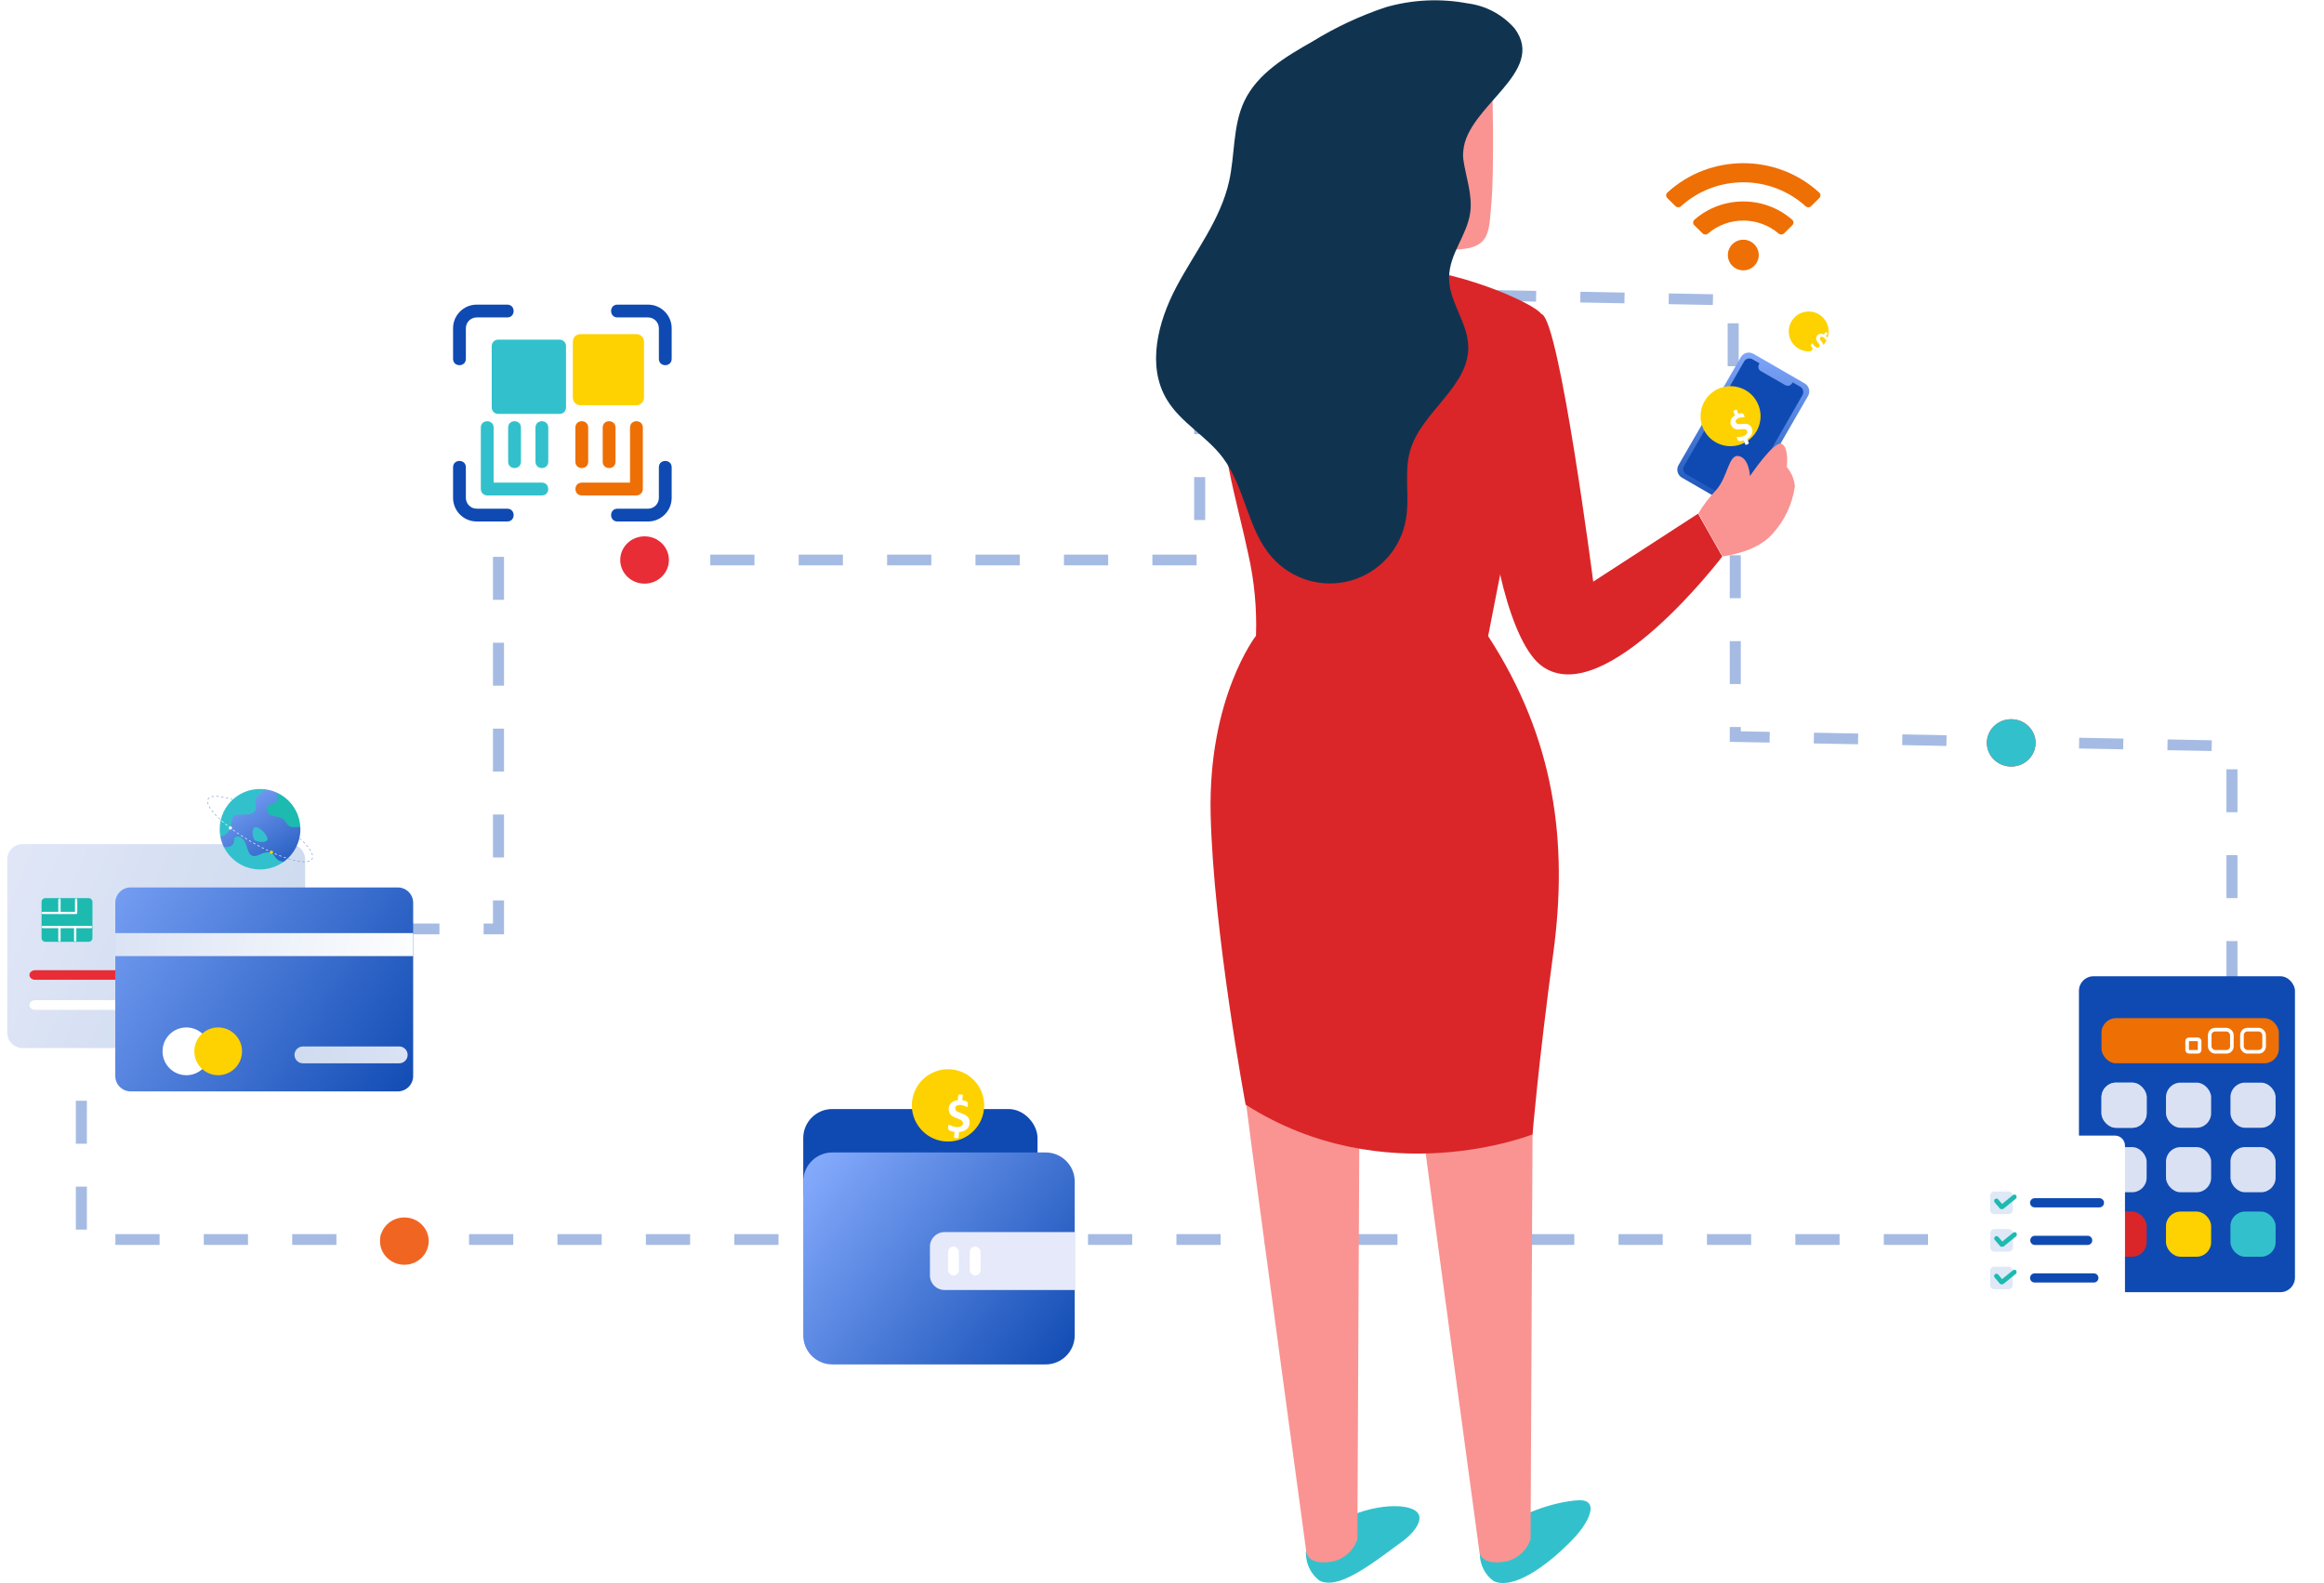 <svg width="640" height="436" viewBox="0 0 640 436" fill="none" xmlns="http://www.w3.org/2000/svg">
<path opacity="0.7" d="M329.528 155.702H317.349V152.745H329.528V155.702ZM305.177 155.702H292.999V152.745H305.174L305.177 155.702ZM280.828 155.702H268.645V152.745H280.821L280.828 155.702ZM256.478 155.702H244.3V152.745H256.474L256.478 155.702ZM232.128 155.702H219.949V152.745H232.124L232.128 155.702ZM207.778 155.702H195.599V152.745H207.774L207.778 155.702ZM183.428 155.702H171.249V152.745H183.428V155.702ZM331.899 143.221H328.855V131.394H331.899V143.221ZM331.899 119.566H328.855V113.408H331.899V119.566Z" fill="#809FD7"/>
<path opacity="0.7" d="M616.173 271.005H613.13V259.178H616.173V271.005ZM616.173 247.351H613.13V235.524H616.173V247.351ZM616.173 223.696H613.13V211.869H616.173V223.696ZM609.043 206.833L596.871 206.601L596.93 203.645L609.103 203.877L609.043 206.833ZM584.698 206.37L572.525 206.137L572.585 203.181L584.757 203.414L584.698 206.37ZM560.353 205.905L548.18 205.673L548.24 202.718L560.413 202.95L560.353 205.905ZM536.007 205.441L523.835 205.21L523.895 202.254L536.067 202.486L536.007 205.441ZM511.663 204.978L499.489 204.746L499.549 201.79L511.722 202.022L511.663 204.978ZM487.317 204.514L476.354 204.306V200.231H479.398V201.405L487.376 201.558L487.317 204.514ZM479.398 188.403H476.354V176.576H479.398V188.403ZM479.398 164.748H476.354V152.921H479.398V164.748Z" fill="#809FD7"/>
<path opacity="0.7" d="M138.8 257.309H133.19V254.352H135.757V247.975H138.8V257.309ZM121.015 257.309H108.841V254.352H121.016L121.015 257.309ZM96.665 257.309H84.494V254.352H96.668L96.665 257.309ZM72.315 257.309H72.019V254.352H72.315V257.309ZM138.8 236.147H135.756V224.319H138.8V236.147ZM138.8 212.492H135.756V200.665H138.8V212.492ZM138.8 188.837H135.756V177.01H138.8V188.837ZM138.8 165.182H135.756V153.355H138.8V165.182Z" fill="#809FD7"/>
<path opacity="0.7" d="M603.996 342.849H591.821V339.891H603.996V342.849ZM579.646 342.849H567.471V339.891H579.646V342.849ZM555.296 342.849H543.121V339.891H555.3L555.296 342.849ZM530.946 342.849H518.771V339.891H530.946V342.849ZM506.597 342.849H494.417V339.891H506.593L506.597 342.849ZM482.246 342.849H470.071V339.891H482.246V342.849ZM457.896 342.849H445.722V339.891H457.896V342.849ZM433.546 342.849H421.371V339.891H433.546V342.849ZM409.196 342.849H397.021V339.891H409.201L409.196 342.849ZM384.847 342.849H372.671V339.891H384.847V342.849ZM360.496 342.849H348.318V339.891H360.494L360.496 342.849ZM336.146 342.849H323.972V339.891H336.146V342.849ZM311.796 342.849H299.621V339.891H311.796V342.849ZM287.447 342.849H275.271V339.891H287.447V342.849ZM263.097 342.849H250.922V339.891H263.097V342.849ZM238.746 342.849H226.572V339.891H238.746V342.849ZM214.396 342.849H202.219V339.891H214.393L214.396 342.849ZM190.047 342.849H177.871V339.891H190.047V342.849ZM165.697 342.849H153.522V339.891H165.697V342.849ZM141.347 342.849H129.172V339.891H141.347V342.849ZM116.996 342.849H104.822V339.891H116.996V342.849ZM92.647 342.849H80.472V339.891H92.647V342.849ZM68.297 342.849H56.12V339.891H68.294L68.297 342.849ZM43.947 342.849H31.772V339.891H43.947V342.849ZM615.725 339.458H612.681V327.63H615.725V339.458ZM23.927 338.642H20.887V326.815H23.93L23.927 338.642ZM615.725 315.803H612.681V303.976H615.725V315.803ZM23.927 314.987H20.887V303.16H23.93L23.927 314.987Z" fill="#809FD7"/>
<path d="M111.354 348.318C115.057 348.318 118.059 345.402 118.059 341.805C118.059 338.208 115.057 335.292 111.354 335.292C107.651 335.292 104.649 338.208 104.649 341.805C104.649 345.402 107.651 348.318 111.354 348.318Z" fill="#F16522"/>
<path d="M177.508 160.737C181.211 160.737 184.213 157.821 184.213 154.224C184.213 150.627 181.211 147.71 177.508 147.71C173.805 147.71 170.804 150.627 170.804 154.224C170.804 157.821 173.805 160.737 177.508 160.737Z" fill="#E82D37"/>
<path d="M553.862 211.106C557.565 211.106 560.566 208.19 560.566 204.593C560.566 200.996 557.565 198.08 553.862 198.08C550.159 198.08 547.157 200.996 547.157 204.593C547.157 208.19 550.159 211.106 553.862 211.106Z" fill="#E82D37"/>
<path opacity="0.7" d="M478.818 148.169H475.775V136.341H478.818V148.169ZM478.818 124.514H475.775V112.687H478.818V124.514ZM478.818 100.859H475.775V89.032H478.818V100.859ZM471.688 83.997L459.516 83.765L459.575 80.809L471.748 81.041L471.688 83.997ZM447.344 83.533L435.171 83.3L435.23 80.345L447.403 80.578L447.344 83.533ZM422.998 83.069L410.825 82.837L410.885 79.881L423.058 80.113L422.998 83.069ZM398.653 82.605L386.481 82.373L386.54 79.418L398.713 79.649L398.653 82.605ZM374.308 82.141L362.134 81.909L362.195 78.954L374.367 79.186L374.308 82.141ZM349.963 81.678L339 81.469V77.394H342.043V78.569L350.022 78.721L349.963 81.678ZM342.043 65.566H339V53.739H342.043V65.566Z" fill="#809FD7"/>
<path d="M553.862 211.106C557.565 211.106 560.566 208.19 560.566 204.593C560.566 200.996 557.565 198.08 553.862 198.08C550.159 198.08 547.157 200.996 547.157 204.593C547.157 208.19 550.159 211.106 553.862 211.106Z" fill="#32C1CC"/>
<path d="M181.445 98.825V90.403C181.445 88.76 180.107 87.422 178.463 87.422H170.04C167.708 87.422 167.703 83.897 170.04 83.897H178.463C182.052 83.897 184.971 86.815 184.971 90.403V98.825C184.971 101.156 181.445 101.161 181.445 98.825Z" fill="#0F4AB2"/>
<path d="M170.041 140.097L178.463 140.097C180.107 140.097 181.444 138.759 181.444 137.115L181.444 128.691C181.444 126.36 184.97 126.355 184.97 128.691L184.97 137.115C184.97 140.703 182.051 143.623 178.463 143.623L170.041 143.623C167.71 143.623 167.706 140.097 170.041 140.097Z" fill="#0F4AB2"/>
<path d="M124.768 98.825V90.403C124.768 86.816 127.687 83.897 131.275 83.897H139.699C142.031 83.897 142.035 87.422 139.699 87.422H131.275C129.632 87.422 128.294 88.76 128.294 90.403V98.825C128.294 101.156 124.768 101.161 124.768 98.825Z" fill="#0F4AB2"/>
<path d="M139.699 143.619H131.275C127.687 143.619 124.768 140.701 124.768 137.113V128.691C124.768 126.36 128.294 126.355 128.294 128.691V137.113C128.294 138.756 129.632 140.094 131.275 140.094H139.699C142.031 140.094 142.035 143.619 139.699 143.619Z" fill="#0F4AB2"/>
<path d="M177.345 94.086V109.535C177.345 110.676 176.418 111.603 175.276 111.603H159.824C158.682 111.603 157.755 110.676 157.755 109.535V94.086C157.755 92.944 158.682 92.017 159.824 92.017H175.276C176.413 92.017 177.345 92.944 177.345 94.086Z" fill="#FDD200"/>
<g filter="url(#filter0_d_831_2949)">
<path d="M152.872 93.302V110.232C152.872 111.207 152.083 111.995 151.108 111.995H134.175C133.2 111.995 132.412 111.207 132.412 110.232V93.302C132.412 92.328 133.2 91.54 134.175 91.54H151.108C152.078 91.54 152.872 92.328 152.872 93.302Z" fill="#32C1CC"/>
</g>
<path d="M149.226 136.444H134.175C133.2 136.444 132.412 135.656 132.412 134.681V117.756C132.412 115.425 135.938 115.42 135.938 117.756V132.923H149.226C151.558 132.918 151.558 136.444 149.226 136.444Z" fill="#32C1CC"/>
<path d="M139.938 127.157V117.756C139.938 115.425 143.465 115.42 143.465 117.756V127.162C143.465 129.488 139.938 129.493 139.938 127.157Z" fill="#32C1CC"/>
<path d="M147.464 127.157V117.756C147.464 115.425 150.99 115.42 150.99 117.756V127.162C150.99 129.488 147.464 129.493 147.464 127.157Z" fill="#32C1CC"/>
<path d="M160.217 136.444H175.268C176.243 136.444 177.031 135.656 177.031 134.681V117.756C177.031 115.425 173.505 115.42 173.505 117.756V132.923H160.217C157.886 132.918 157.886 136.444 160.217 136.444Z" fill="#EE6F04"/>
<path d="M169.506 127.157V117.756C169.506 115.425 165.98 115.42 165.98 117.756V127.162C165.98 129.488 169.506 129.493 169.506 127.157Z" fill="#EE6F04"/>
<path d="M161.98 127.157V117.756C161.98 115.425 158.454 115.42 158.454 117.756V127.162C158.454 129.488 161.98 129.493 161.98 127.157Z" fill="#EE6F04"/>
<g filter="url(#filter1_d_831_2949)">
<rect x="221.203" y="305.434" width="60.519" height="26.723" rx="6" fill="#0F4AB2" stroke="#0F4AB2" stroke-width="4"/>
<path fill-rule="evenodd" clip-rule="evenodd" d="M227.203 315.395C222.785 315.395 219.203 318.977 219.203 323.395V365.77C219.203 370.188 222.785 373.77 227.203 373.77H285.963C290.382 373.77 293.963 370.188 293.963 365.77V323.395C293.963 318.977 290.382 315.395 285.963 315.395H227.203ZM281.673 350.215C284.501 350.215 286.794 347.923 286.794 345.095C286.794 342.267 284.501 339.974 281.673 339.974C278.845 339.974 276.553 342.267 276.553 345.095C276.553 347.923 278.845 350.215 281.673 350.215Z" fill="url(#paint0_linear_831_2949)"/>
<path d="M254.091 341.325C254.091 339.116 255.882 337.325 258.091 337.325H293.963V353.274H258.091C255.882 353.274 254.091 351.483 254.091 349.274V341.325Z" fill="#E5E9F9"/>
<rect x="259.075" y="341.312" width="2.99" height="7.974" rx="1.495" fill="white"/>
<rect x="265.057" y="341.312" width="2.99" height="7.974" rx="1.495" fill="white"/>
<g filter="url(#filter2_d_831_2949)">
<path d="M257.071 310.387C262.571 310.387 267.029 305.93 267.029 300.431C267.029 294.933 262.571 290.475 257.071 290.475C251.572 290.475 247.113 294.933 247.113 300.431C247.113 305.93 251.572 310.387 257.071 310.387Z" fill="#FDD200"/>
<g filter="url(#filter3_d_831_2949)">
<path d="M260.029 302.107C260.029 302.498 259.96 302.849 259.821 303.162C259.682 303.474 259.487 303.745 259.231 303.972C258.978 304.199 258.671 304.38 258.312 304.515C257.954 304.651 257.557 304.738 257.122 304.775L256.979 306.231C256.976 306.267 256.964 306.3 256.949 306.326C256.934 306.353 256.903 306.376 256.861 306.395C256.817 306.412 256.76 306.427 256.684 306.439C256.609 306.45 256.514 306.456 256.402 306.456C256.257 306.456 256.14 306.448 256.051 306.435C255.963 306.422 255.892 306.403 255.843 306.378C255.793 306.353 255.761 306.321 255.744 306.279C255.728 306.239 255.725 306.193 255.734 306.143L255.877 304.763C255.683 304.736 255.498 304.7 255.326 304.658C255.155 304.614 254.998 304.567 254.857 304.515C254.716 304.464 254.596 304.41 254.493 304.355C254.39 304.3 254.314 304.248 254.262 304.195C254.211 304.143 254.172 304.065 254.15 303.964C254.127 303.861 254.115 303.711 254.115 303.512C254.115 303.358 254.119 303.232 254.129 303.131C254.138 303.032 254.153 302.954 254.176 302.9C254.199 302.845 254.228 302.809 254.262 302.788C254.296 302.767 254.336 302.757 254.38 302.757C254.439 302.757 254.525 302.792 254.64 302.858C254.752 302.927 254.899 303.001 255.074 303.083C255.252 303.165 255.465 303.24 255.717 303.308C255.969 303.377 256.264 303.409 256.606 303.409C257.136 303.409 257.531 303.31 257.79 303.114C258.049 302.918 258.177 302.654 258.177 302.328C258.177 302.111 258.122 301.932 258.011 301.791C257.9 301.65 257.752 301.526 257.565 301.421C257.378 301.314 257.168 301.219 256.936 301.135C256.701 301.051 256.463 300.961 256.219 300.866C255.974 300.771 255.734 300.66 255.502 300.533C255.267 300.405 255.057 300.248 254.872 300.064C254.685 299.879 254.539 299.652 254.426 299.387C254.315 299.122 254.26 298.801 254.26 298.424C254.26 298.085 254.317 297.774 254.43 297.495C254.542 297.217 254.706 296.973 254.92 296.763C255.134 296.555 255.395 296.386 255.706 296.256C256.016 296.127 256.369 296.039 256.764 295.995L256.899 294.628C256.903 294.592 256.915 294.561 256.93 294.536C256.945 294.512 256.976 294.489 257.018 294.468C257.061 294.447 257.119 294.434 257.191 294.424C257.264 294.414 257.359 294.411 257.477 294.411C257.618 294.411 257.735 294.418 257.828 294.432C257.921 294.445 257.992 294.464 258.042 294.489C258.091 294.514 258.124 294.546 258.137 294.588C258.15 294.628 258.158 294.674 258.158 294.723L258.023 296.008C258.15 296.027 258.284 296.052 258.423 296.083C258.564 296.115 258.696 296.151 258.818 296.195C258.94 296.239 259.05 296.283 259.151 296.331C259.251 296.378 259.321 296.422 259.359 296.46C259.397 296.498 259.428 296.536 259.447 296.576C259.468 296.615 259.483 296.662 259.495 296.719C259.506 296.777 259.514 296.843 259.518 296.923C259.521 297.004 259.525 297.095 259.525 297.2C259.525 297.341 259.521 297.455 259.516 297.547C259.508 297.638 259.497 297.707 259.477 297.755C259.46 297.802 259.439 297.835 259.416 297.85C259.394 297.865 259.367 297.873 259.334 297.873C259.275 297.873 259.19 297.844 259.075 297.785C258.961 297.726 258.822 297.663 258.658 297.595C258.492 297.526 258.301 297.463 258.085 297.404C257.87 297.345 257.633 297.316 257.374 297.316C257.138 297.316 256.936 297.339 256.768 297.385C256.6 297.431 256.465 297.494 256.36 297.575C256.255 297.657 256.179 297.755 256.129 297.867C256.079 297.98 256.055 298.105 256.055 298.241C256.055 298.454 256.112 298.634 256.224 298.779C256.337 298.923 256.489 299.049 256.676 299.152C256.865 299.257 257.077 299.352 257.315 299.438C257.553 299.524 257.796 299.615 258.043 299.711C258.291 299.806 258.534 299.917 258.772 300.041C259.01 300.165 259.222 300.319 259.409 300.504C259.596 300.687 259.744 300.91 259.859 301.171C259.971 301.427 260.029 301.741 260.029 302.107Z" fill="white"/>
</g>
</g>
</g>
<path d="M6.234 232.474H79.8C82.138 232.474 84.034 234.374 84.034 236.716V284.407C84.034 286.749 82.138 288.649 79.8 288.649H6.234C3.896 288.649 2 286.749 2 284.407V236.716C2.002 234.374 3.896 232.474 6.234 232.474Z" fill="url(#paint1_linear_831_2949)"/>
<path d="M9.68 275.462H36.796C37.664 275.462 38.367 276.057 38.367 276.788C38.367 277.52 37.664 278.114 36.796 278.114H9.68C8.812 278.114 8.109 277.52 8.109 276.788C8.109 276.057 8.812 275.462 9.68 275.462Z" fill="white"/>
<path d="M9.68 267.195H36.796C37.664 267.195 38.367 267.789 38.367 268.521C38.367 269.252 37.664 269.847 36.796 269.847H9.68C8.812 269.847 8.109 269.252 8.109 268.521C8.109 267.789 8.812 267.195 9.68 267.195Z" fill="#E82D37"/>
<g filter="url(#filter4_d_831_2949)">
<path d="M9.504 243.345H21.399C21.985 243.345 22.459 243.82 22.459 244.408V254.317C22.459 254.905 21.985 255.38 21.399 255.38H9.504C8.918 255.38 8.444 254.905 8.444 254.317V244.408C8.444 243.82 8.918 243.345 9.504 243.345Z" fill="#1DBAB0"/>
<path d="M22.063 251.622H8.774C8.598 251.622 8.456 251.484 8.456 251.317C8.456 251.149 8.598 251.012 8.774 251.012H22.063C22.24 251.012 22.382 251.149 22.382 251.317C22.382 251.484 22.24 251.622 22.063 251.622Z" fill="white"/>
<path d="M17.963 247.729H8.774C8.598 247.729 8.456 247.591 8.456 247.424C8.456 247.256 8.598 247.119 8.774 247.119H17.647V243.735C17.647 243.568 17.789 243.43 17.965 243.43C18.141 243.43 18.283 243.568 18.283 243.735V247.424C18.281 247.591 18.141 247.729 17.963 247.729C17.965 247.729 17.965 247.729 17.963 247.729Z" fill="white"/>
<path d="M13.37 247.727C13.194 247.727 13.052 247.591 13.052 247.422V243.733C13.052 243.565 13.194 243.428 13.37 243.428C13.546 243.428 13.688 243.565 13.688 243.733V247.422C13.686 247.589 13.544 247.727 13.37 247.727Z" fill="white"/>
<path d="M13.37 255.311C13.194 255.311 13.052 255.175 13.052 255.006V251.317C13.052 251.149 13.194 251.012 13.37 251.012C13.546 251.012 13.688 251.149 13.688 251.317V255.006C13.686 255.175 13.544 255.311 13.37 255.311Z" fill="white"/>
<path d="M17.703 255.311C17.527 255.311 17.385 255.175 17.385 255.006V251.317C17.385 251.149 17.527 251.012 17.703 251.012C17.879 251.012 18.021 251.149 18.021 251.317V255.006C18.021 255.175 17.879 255.311 17.703 255.311Z" fill="white"/>
</g>
<g filter="url(#filter5_d_831_2949)">
<path d="M33.981 242.404H107.547C109.885 242.404 111.781 244.303 111.781 246.645V294.336C111.781 296.679 109.885 298.578 107.547 298.578H33.981C31.643 298.578 29.747 296.679 29.747 294.336V246.643C29.747 244.301 31.643 242.404 33.981 242.404Z" fill="url(#paint2_linear_831_2949)"/>
<path d="M111.781 254.979H29.747V261.313H111.781V254.979Z" fill="url(#paint3_linear_831_2949)"/>
<g filter="url(#filter6_d_831_2949)">
<path d="M43.324 288.121C46.95 288.121 49.889 285.176 49.889 281.544C49.889 277.912 46.95 274.967 43.324 274.967C39.699 274.967 36.76 277.912 36.76 281.544C36.76 285.176 39.699 288.121 43.324 288.121Z" fill="white"/>
<path d="M52.084 288.12C55.709 288.12 58.648 285.175 58.648 281.543C58.648 277.911 55.709 274.966 52.084 274.966C48.459 274.966 45.52 277.911 45.52 281.543C45.52 285.175 48.459 288.12 52.084 288.12Z" fill="#FDD200"/>
</g>
<g filter="url(#filter7_d_831_2949)">
<path d="M75.414 280.201H101.945C103.222 280.201 104.259 281.24 104.259 282.52C104.259 283.8 103.222 284.84 101.945 284.84H75.414C74.137 284.84 73.1 283.8 73.1 282.52C73.1 281.24 74.137 280.201 75.414 280.201Z" fill="url(#paint4_linear_831_2949)"/>
</g>
</g>
<path d="M82.723 228.37C82.723 232.017 80.956 235.253 78.229 237.272L74.321 238.625L73.558 238.306L61.678 233.341C61.217 232.428 60.88 231.443 60.687 230.406L63.242 223.494L70.399 217.974L70.847 217.629L73.331 217.42C74.487 217.6 75.582 217.956 76.591 218.461L82.685 227.912L82.72 228.22L82.723 228.323C82.723 228.338 82.723 228.354 82.723 228.37Z" fill="url(#paint5_linear_831_2949)"/>
<path d="M73.33 217.42C72.893 217.659 72.518 217.89 72.199 218.113C69.102 220.268 71.09 221.678 70.291 223.197C69.293 225.093 65.431 223.896 64.488 224.631C63.229 225.612 64.488 229.631 60.685 230.406C60.562 229.746 60.498 229.065 60.498 228.369C60.498 224.949 62.053 221.89 64.495 219.858C66.422 218.252 68.902 217.288 71.61 217.288C72.194 217.288 72.769 217.333 73.33 217.42Z" fill="#32C1CC"/>
<path d="M73.597 231.339C73.247 232.138 70.718 231.955 70.1 231.339C69.483 230.723 69.293 228.186 70.1 227.852C71.243 227.381 74.092 230.21 73.597 231.339Z" fill="#32C1CC"/>
<path d="M78.229 237.272C76.381 238.64 74.091 239.451 71.611 239.451C68.907 239.451 66.428 238.488 64.501 236.886C63.333 235.914 62.368 234.708 61.678 233.341C66.056 233.341 63.35 230.406 65.38 230.406C68.092 230.406 67.742 234.797 69.224 235.56C70.687 236.314 71.781 234.735 73.862 234.735C75.443 234.735 75.46 236.108 76.538 236.835C76.924 237.095 77.447 237.272 78.229 237.272Z" fill="#32C1CC"/>
<path d="M82.722 228.322C82.694 227.439 81.875 227.82 80.893 227.805C80.172 227.795 79.364 227.571 78.716 226.481C77.191 223.913 73.548 225.819 73.548 222.647C73.548 220.884 75.857 222.329 76.452 219.844C76.54 219.477 76.591 219.023 76.591 218.46C80.213 220.274 82.705 224.007 82.722 228.322Z" fill="#1DBAB0"/>
<path d="M81.313 236.933L81.277 237.095C81.068 237.047 80.85 236.995 80.63 236.938L80.671 236.777C80.89 236.834 81.106 236.886 81.313 236.933Z" fill="#809FD7"/>
<path d="M80.035 236.604L79.99 236.763C79.782 236.703 79.569 236.639 79.353 236.572L79.403 236.414C79.616 236.481 79.829 236.545 80.035 236.604Z" fill="#809FD7"/>
<path d="M82.61 237.172L82.587 237.335C82.377 237.306 82.156 237.271 81.93 237.229L81.96 237.066C82.183 237.108 82.402 237.144 82.61 237.172Z" fill="#809FD7"/>
<path d="M82.611 230.826C82.762 230.965 82.914 231.106 83.06 231.244L82.945 231.364C82.8 231.226 82.651 231.086 82.499 230.949L82.611 230.826Z" fill="#809FD7"/>
<path d="M83.918 237.263L83.92 237.428C83.892 237.428 83.863 237.429 83.835 237.429C83.651 237.429 83.455 237.422 83.251 237.407L83.263 237.242C83.493 237.259 83.713 237.266 83.918 237.263Z" fill="#809FD7"/>
<path d="M85.78 234.948L85.933 234.883C86.03 235.11 86.1 235.327 86.14 235.527L85.977 235.56C85.939 235.371 85.874 235.166 85.78 234.948Z" fill="#809FD7"/>
<path d="M85.992 236.184L86.155 236.216C86.127 236.354 86.079 236.484 86.011 236.601C85.963 236.686 85.903 236.765 85.834 236.836L85.715 236.722C85.775 236.66 85.826 236.592 85.868 236.519C85.927 236.418 85.968 236.305 85.992 236.184Z" fill="#809FD7"/>
<path d="M84.867 233.191L84.737 233.293C84.607 233.129 84.466 232.958 84.316 232.787L84.442 232.679C84.592 232.853 84.736 233.025 84.867 233.191Z" fill="#809FD7"/>
<path d="M83.416 231.825L83.534 231.708C83.694 231.869 83.848 232.03 83.995 232.186L83.874 232.299C83.729 232.144 83.575 231.984 83.416 231.825Z" fill="#809FD7"/>
<path d="M85.266 233.724C85.401 233.917 85.522 234.106 85.628 234.286L85.484 234.369C85.382 234.193 85.262 234.008 85.13 233.819L85.266 233.724Z" fill="#809FD7"/>
<path d="M85.251 237.21C85.06 237.285 84.838 237.342 84.591 237.378L84.567 237.214C84.801 237.18 85.01 237.127 85.189 237.057L85.251 237.21Z" fill="#809FD7"/>
<path d="M59.569 219.381L59.573 219.216C59.781 219.22 60.006 219.234 60.24 219.257L60.224 219.421C59.994 219.398 59.774 219.385 59.569 219.381Z" fill="#809FD7"/>
<path d="M57.393 220.125C57.369 220.166 57.347 220.211 57.329 220.255L57.176 220.193C57.197 220.141 57.222 220.09 57.249 220.042C57.337 219.891 57.458 219.758 57.611 219.648L57.708 219.782C57.575 219.878 57.469 219.993 57.393 220.125Z" fill="#809FD7"/>
<path d="M61.557 219.458L61.525 219.62C61.303 219.575 61.084 219.536 60.876 219.504L60.902 219.34C61.112 219.373 61.332 219.413 61.557 219.458Z" fill="#809FD7"/>
<path d="M60.628 225.574L60.515 225.695C60.349 225.542 60.186 225.388 60.033 225.239L60.148 225.121C60.302 225.268 60.462 225.421 60.628 225.574Z" fill="#809FD7"/>
<path d="M59.682 224.655L59.564 224.77C59.405 224.607 59.252 224.445 59.107 224.287L59.23 224.175C59.373 224.332 59.525 224.493 59.682 224.655Z" fill="#809FD7"/>
<path d="M58.002 222.634L57.864 222.725C57.734 222.529 57.618 222.336 57.52 222.153L57.665 222.075C57.761 222.254 57.875 222.442 58.002 222.634Z" fill="#809FD7"/>
<path d="M58.795 223.681L58.668 223.788C58.519 223.612 58.379 223.437 58.251 223.269L58.383 223.169C58.509 223.335 58.648 223.508 58.795 223.681Z" fill="#809FD7"/>
<path d="M57.252 220.865C57.268 221.054 57.317 221.263 57.398 221.485L57.242 221.541C57.157 221.306 57.105 221.083 57.087 220.88L57.252 220.865Z" fill="#809FD7"/>
<path d="M62.208 219.601C62.417 219.65 62.633 219.705 62.852 219.764L62.809 219.924C62.592 219.865 62.376 219.81 62.17 219.762L62.208 219.601Z" fill="#809FD7"/>
<path d="M58.916 219.401C58.682 219.423 58.467 219.462 58.28 219.515L58.234 219.357C58.431 219.3 58.655 219.26 58.9 219.237L58.916 219.401Z" fill="#809FD7"/>
<path d="M63.491 219.945C63.696 220.006 63.91 220.072 64.125 220.142L64.075 220.299C63.86 220.23 63.648 220.164 63.443 220.104L63.491 219.945Z" fill="#809FD7"/>
<path d="M78.773 236.211L78.72 236.367C78.514 236.298 78.303 236.225 78.092 236.15L78.147 235.994C78.359 236.069 78.568 236.142 78.773 236.211Z" fill="white"/>
<path d="M73.879 234.207L73.808 234.357C73.61 234.262 73.41 234.167 73.21 234.069L73.283 233.92C73.483 234.018 73.682 234.114 73.879 234.207Z" fill="white"/>
<path d="M77.528 235.766L77.469 235.92C77.265 235.844 77.058 235.764 76.85 235.682L76.911 235.528C77.119 235.61 77.324 235.689 77.528 235.766Z" fill="white"/>
<path d="M75.082 234.76L75.015 234.911C74.814 234.822 74.613 234.731 74.41 234.638L74.48 234.487C74.681 234.58 74.882 234.671 75.082 234.76Z" fill="white"/>
<path d="M76.298 235.28L76.235 235.433C76.033 235.35 75.829 235.264 75.623 235.176L75.689 235.024C75.893 235.112 76.096 235.198 76.298 235.28Z" fill="white"/>
<path d="M72.69 233.628L72.616 233.775C72.419 233.677 72.222 233.576 72.024 233.475L72.101 233.328C72.298 233.428 72.495 233.528 72.69 233.628Z" fill="white"/>
<path d="M62.638 227.289L62.535 227.418C62.359 227.278 62.187 227.139 62.019 227.001L62.124 226.873C62.292 227.011 62.462 227.15 62.638 227.289Z" fill="white"/>
<path d="M61.617 226.45L61.51 226.575C61.342 226.432 61.173 226.286 61.009 226.14L61.119 226.016C61.282 226.162 61.45 226.307 61.617 226.45Z" fill="white"/>
<path d="M64.754 228.874L64.657 229.009C64.475 228.88 64.296 228.751 64.119 228.622L64.217 228.488C64.393 228.617 64.572 228.746 64.754 228.874Z" fill="white"/>
<path d="M69.203 231.733L69.12 231.876C68.927 231.764 68.738 231.652 68.549 231.539L68.634 231.398C68.822 231.509 69.012 231.622 69.203 231.733Z" fill="white"/>
<path d="M68.068 231.055L67.982 231.196C67.792 231.08 67.604 230.964 67.418 230.847L67.506 230.707C67.691 230.823 67.879 230.939 68.068 231.055Z" fill="white"/>
<path d="M70.352 232.388L70.272 232.533C70.079 232.426 69.886 232.317 69.693 232.207L69.775 232.064C69.968 232.174 70.16 232.282 70.352 232.388Z" fill="white"/>
<path d="M66.948 230.352L66.859 230.491C66.671 230.37 66.486 230.25 66.303 230.13L66.394 229.992C66.577 230.112 66.762 230.232 66.948 230.352Z" fill="white"/>
<path d="M71.515 233.02L71.437 233.167C71.243 233.063 71.048 232.959 70.853 232.853L70.932 232.707C71.127 232.813 71.321 232.918 71.515 233.02Z" fill="white"/>
<path d="M65.842 229.626L65.749 229.763C65.565 229.638 65.382 229.513 65.201 229.389L65.296 229.254C65.475 229.377 65.657 229.502 65.842 229.626Z" fill="white"/>
<path d="M63.686 228.096L63.587 228.228C63.408 228.094 63.232 227.96 63.059 227.827L63.16 227.696C63.332 227.829 63.508 227.962 63.686 228.096Z" fill="white"/>
<path d="M74.746 235.151C74.996 235.151 75.2 234.949 75.2 234.699C75.2 234.449 74.996 234.246 74.746 234.246C74.495 234.246 74.292 234.449 74.292 234.699C74.292 234.949 74.495 235.151 74.746 235.151Z" fill="#FDD200"/>
<path d="M63.444 228.475C63.695 228.475 63.898 228.273 63.898 228.023C63.898 227.773 63.695 227.57 63.444 227.57C63.193 227.57 62.99 227.773 62.99 228.023C62.99 228.273 63.193 228.475 63.444 228.475Z" fill="white"/>
<g filter="url(#filter8_d_831_2949)">
<rect x="570.515" y="266.866" width="59.484" height="87.007" rx="4" fill="#0F4AB2"/>
<rect x="576.729" y="296.165" width="12.43" height="12.43" rx="4" fill="#D9E1F3"/>
<rect x="612.243" y="296.165" width="12.43" height="12.43" rx="4" fill="#D9E1F3"/>
<rect x="594.486" y="313.921" width="12.43" height="12.43" rx="4" fill="#D9E1F3"/>
<rect x="576.729" y="278.408" width="48.831" height="12.43" rx="4" fill="#EE6F04"/>
<rect x="576.729" y="296.165" width="12.43" height="12.43" rx="4" fill="#D9E1F3"/>
<rect x="594.486" y="296.165" width="12.43" height="12.43" rx="4" fill="#D9E1F3"/>
<rect x="576.729" y="313.921" width="12.43" height="12.43" rx="4" fill="#D9E1F3"/>
<rect x="612.243" y="313.921" width="12.43" height="12.43" rx="4" fill="#D9E1F3"/>
<rect x="576.729" y="331.678" width="12.43" height="12.43" rx="4" fill="#DA2629"/>
<rect x="594.486" y="331.678" width="12.43" height="12.43" rx="4" fill="#FDD200"/>
<rect x="612.243" y="331.678" width="12.43" height="12.43" rx="4" fill="#32C1CC"/>
<rect x="615.405" y="281.572" width="6.103" height="6.103" rx="1.5" stroke="white"/>
<rect x="606.526" y="281.572" width="6.103" height="6.103" rx="1.5" stroke="white"/>
<rect x="600.312" y="284.235" width="3.439" height="3.439" rx="0.5" stroke="white"/>
<path d="M580.432 310.748H543.045C541.521 310.748 540.285 311.984 540.285 313.508V365.692C540.285 367.216 541.521 368.452 543.045 368.452H580.432C581.956 368.452 583.192 367.216 583.192 365.692V313.508C583.192 311.984 581.956 310.748 580.432 310.748Z" fill="white"/>
<path d="M551.139 326.139H547.202C546.571 326.139 546.059 326.651 546.059 327.283V331.22C546.059 331.852 546.571 332.364 547.202 332.364H551.139C551.771 332.364 552.283 331.852 552.283 331.22V327.283C552.283 326.651 551.771 326.139 551.139 326.139Z" fill="#DFE8F7"/>
<path d="M553.252 327.222C553.144 327.091 552.989 327.007 552.821 326.99C552.652 326.973 552.484 327.024 552.352 327.13L549.349 329.574L548.259 328.293C548.145 328.175 547.991 328.104 547.828 328.096C547.664 328.088 547.504 328.142 547.38 328.249C547.255 328.355 547.176 328.505 547.159 328.668C547.142 328.831 547.187 328.994 547.287 329.124L548.785 330.877L548.804 330.9L548.83 330.923L548.857 330.95H548.884L548.914 330.973L548.941 330.992H548.975H549.002H549.04H549.067H549.109H549.135H549.177H549.2H549.333H549.379H549.417H549.448H549.471H549.501H549.524H549.551H549.574H549.596L549.619 330.973H549.638L553.122 328.137C553.254 328.03 553.338 327.875 553.356 327.707C553.374 327.538 553.324 327.369 553.217 327.237L553.252 327.222Z" fill="#1DBAB0"/>
<path d="M577.421 329.253C577.421 329.589 577.287 329.911 577.05 330.148C576.813 330.386 576.491 330.519 576.155 330.519H558.317C557.982 330.519 557.66 330.386 557.422 330.148C557.185 329.911 557.052 329.589 557.052 329.253C557.052 328.918 557.185 328.596 557.422 328.359C557.66 328.121 557.982 327.988 558.317 327.988H576.155C576.491 327.988 576.813 328.121 577.05 328.359C577.287 328.596 577.421 328.918 577.421 329.253Z" fill="#0F4AB2"/>
<path d="M551.194 336.491H547.257C546.625 336.491 546.113 337.003 546.113 337.635V341.572C546.113 342.204 546.625 342.716 547.257 342.716H551.194C551.826 342.716 552.338 342.204 552.338 341.572V337.635C552.338 337.003 551.826 336.491 551.194 336.491Z" fill="#DFE8F7"/>
<path d="M553.304 337.574C553.251 337.509 553.186 337.454 553.112 337.414C553.038 337.374 552.957 337.349 552.873 337.341C552.79 337.332 552.705 337.341 552.625 337.365C552.544 337.389 552.47 337.429 552.405 337.483L549.405 339.922L548.311 338.645C548.257 338.581 548.191 338.529 548.116 338.49C548.041 338.452 547.96 338.429 547.876 338.422C547.793 338.415 547.709 338.425 547.629 338.451C547.549 338.477 547.475 338.518 547.411 338.573C547.283 338.683 547.203 338.84 547.19 339.01C547.176 339.179 547.23 339.346 547.339 339.476L548.837 341.222L548.86 341.245L548.883 341.271L548.909 341.294L548.936 341.317L548.967 341.34H548.993C549.006 341.342 549.019 341.342 549.031 341.34H549.058H549.092H549.119H549.161H549.188H549.23H549.447H549.485H549.515H549.538H549.569H549.592H549.618H549.641H549.664H549.687C549.693 341.342 549.7 341.342 549.706 341.34L553.19 338.508C553.322 338.401 553.406 338.247 553.423 338.078C553.441 337.909 553.392 337.74 553.285 337.608L553.304 337.574Z" fill="#1DBAB0"/>
<path d="M574.181 339.602C574.181 339.937 574.048 340.259 573.811 340.496C573.573 340.734 573.251 340.867 572.916 340.867H558.371C558.035 340.867 557.713 340.734 557.476 340.496C557.239 340.259 557.105 339.937 557.105 339.602C557.105 339.266 557.239 338.944 557.476 338.707C557.713 338.47 558.035 338.336 558.371 338.336H572.916C573.082 338.336 573.247 338.369 573.4 338.433C573.554 338.496 573.693 338.589 573.811 338.707C573.928 338.824 574.021 338.964 574.085 339.117C574.149 339.271 574.181 339.435 574.181 339.602Z" fill="#0F4AB2"/>
<path d="M551.139 346.84H547.202C546.571 346.84 546.059 347.352 546.059 347.984V351.921C546.059 352.552 546.571 353.064 547.202 353.064H551.139C551.771 353.064 552.283 352.552 552.283 351.921V347.984C552.283 347.352 551.771 346.84 551.139 346.84Z" fill="#DFE8F7"/>
<path d="M553.252 347.922C553.144 347.791 552.989 347.708 552.821 347.691C552.652 347.674 552.484 347.724 552.352 347.831L549.349 350.274L548.259 348.993C548.145 348.875 547.991 348.805 547.828 348.796C547.664 348.788 547.504 348.843 547.38 348.949C547.255 349.056 547.176 349.206 547.159 349.368C547.142 349.531 547.187 349.694 547.287 349.824L548.785 351.578L548.804 351.601L548.83 351.623L548.857 351.65H548.884L548.914 351.673L548.941 351.692H548.975H549.002H549.04H549.067H549.109H549.135H549.177H549.2H549.333H549.379H549.417H549.448H549.471H549.501H549.524H549.551H549.574H549.596L549.619 351.673H549.638L553.122 348.837C553.254 348.73 553.338 348.576 553.356 348.407C553.374 348.238 553.324 348.07 553.217 347.938L553.252 347.922Z" fill="#1DBAB0"/>
<path d="M575.881 349.954C575.881 350.29 575.748 350.611 575.51 350.849C575.273 351.086 574.951 351.219 574.615 351.219H558.317C557.982 351.219 557.66 351.086 557.422 350.849C557.185 350.611 557.052 350.29 557.052 349.954C557.052 349.618 557.185 349.296 557.422 349.059C557.66 348.822 557.982 348.688 558.317 348.688H574.615C574.951 348.688 575.273 348.822 575.51 349.059C575.748 349.296 575.881 349.618 575.881 349.954Z" fill="#0F4AB2"/>
</g>
<path d="M477.29 139.694L463.178 131.546C461.965 130.846 461.547 129.297 462.247 128.085L479.405 98.367C480.104 97.156 481.654 96.742 482.868 97.442L496.98 105.59C498.193 106.291 498.611 107.84 497.911 109.051L480.753 138.771C480.054 139.981 478.503 140.394 477.29 139.694Z" fill="url(#paint6_linear_831_2949)"/>
<path d="M495.761 106.511L493.661 105.304L493.516 105.557C493.136 106.219 492.29 106.447 491.628 106.066L484.927 102.216C484.264 101.836 484.034 100.99 484.415 100.329L484.56 100.076L482.587 98.943C481.783 98.481 480.756 98.757 480.295 99.56C480.295 99.56 480.295 99.56 480.294 99.561L463.775 128.335C463.313 129.138 463.591 130.164 464.395 130.627C464.395 130.627 464.395 130.627 464.396 130.628L477.569 138.195C478.374 138.658 479.402 138.382 479.864 137.578L496.383 108.804C496.845 108 496.566 106.973 495.761 106.511Z" fill="#0F4AB2"/>
<path d="M388.199 415.333C393.934 417.056 389.309 422.413 385.839 424.773C376.989 431.311 368.54 437.848 363.371 435.323C362.254 434.475 361.34 433.39 360.695 432.145C360.05 430.9 359.69 429.526 359.642 428.125C359.406 425.104 361.129 428.124 365.849 421.587C369.201 417.197 381.615 413.351 388.199 415.333Z" fill="#32C1CC"/>
<path d="M374.416 297.849L373.803 423.877C373.307 425.404 372.422 426.775 371.234 427.856C370.046 428.936 368.597 429.688 367.029 430.037C359.807 431.335 359.713 427.205 359.713 427.205C359.713 427.205 345.033 319.113 343.192 304.197C341.352 289.281 343.594 294.167 343.594 294.167L374.416 297.849Z" fill="#F99492"/>
<path d="M434.671 413.185C440.665 412.902 437.644 419.25 433.278 423.782C425.679 431.735 416.404 437.943 411.259 435.394C410.131 434.556 409.21 433.472 408.564 432.225C407.918 430.977 407.564 429.599 407.53 428.195C407.27 425.174 409.017 428.195 413.737 421.658C416.899 417.197 428.346 413.468 434.671 413.185Z" fill="#32C1CC"/>
<path d="M422.114 297.849L421.5 423.877C421.005 425.404 420.119 426.775 418.931 427.856C417.743 428.936 416.294 429.688 414.727 430.037C407.481 431.335 407.387 427.205 407.387 427.205C407.387 427.205 392.707 319.113 390.866 304.197C389.025 289.281 391.268 294.167 391.268 294.167L422.114 297.849Z" fill="#F99492"/>
<path d="M409.817 175.195C428.225 203.516 431.883 232.002 427.753 262.518C423.623 293.034 422.042 312.41 422.042 312.41C422.042 312.41 381.331 328.671 343.026 304.22C343.026 304.22 334.153 256.618 333.397 224.332C332.642 192.046 345.906 175.053 345.906 175.053L409.817 175.195Z" fill="#DA2629"/>
<path d="M355.278 76.331C353.531 77.011 351.881 77.916 350.368 79.022C346.411 82.281 343.158 86.311 340.809 90.868C338.46 95.424 337.063 100.411 336.704 105.525C335.146 121.338 340.574 137.41 343.784 152.727C345.437 160.064 346.143 167.584 345.884 175.101C345.884 176.115 368.777 194.265 409.795 175.266C409.795 175.266 415.153 147.44 418.103 134.153C421.053 120.866 430.47 99.649 424.499 86.597C423.177 83.695 399.529 73.357 384.731 74.089C375.598 74.514 364.222 72.791 355.278 76.331Z" fill="#DA2629"/>
<path d="M372.6 75.151L371.774 47.727C370.935 47.667 370.117 47.442 369.365 47.066C368.613 46.689 367.943 46.168 367.393 45.533C366.843 44.897 366.423 44.159 366.158 43.361C365.894 42.563 365.789 41.721 365.85 40.882C365.875 40.466 365.946 40.055 366.062 39.655C367.242 32.103 374.323 37.083 375.503 39.301C375.503 39.301 377.107 13.34 390.867 10.791C404.626 8.242 410.361 10.296 410.715 16.998C411.069 23.701 411.517 47.16 410.715 55.869C409.913 64.578 410.715 69.109 398.159 68.755L397.05 77.889C397.05 77.889 391.339 83.199 373.709 78.903L372.6 75.151Z" fill="#F99492"/>
<path d="M424.593 86.526C429.478 88.462 438.754 160.184 438.754 160.184L467.617 141.469L474.296 153.27C474.296 153.27 442.01 195.751 424.735 183.526C407.459 171.301 400.237 76.85 424.593 86.526Z" fill="#DA2629"/>
<path d="M472.525 135.05C475.876 131.416 475.97 125.02 478.85 125.61C481.729 126.2 481.918 131.109 481.918 131.109C481.918 131.109 488.573 121.244 490.65 122.235C492.727 123.227 492.066 128.631 492.066 128.631C493.331 130.114 494.106 131.953 494.285 133.894C493.608 138.868 491.406 143.51 487.983 147.181C483.452 152.279 474.365 153.223 474.365 153.223L467.687 141.422C469.056 139.124 470.679 136.987 472.525 135.05Z" fill="#F99492"/>
<path d="M402.974 41.567C403.965 29.176 426.079 19.948 417.134 7.865C413.812 4.029 409.189 1.558 404.154 0.926C396.636 -0.488 388.892 -0.116 381.544 2.012C374.488 4.38 367.726 7.547 361.389 11.452C354.073 15.606 346.332 20.208 342.697 27.808C339.441 34.605 340.125 42.605 338.473 49.945C336.113 60.565 329.033 69.416 323.958 79.021C318.884 88.627 315.722 100.734 321.339 110.056C325.139 116.405 332.242 120.087 336.703 125.987C342.91 134.176 343.476 145.764 350.25 153.435C352.898 156.461 356.351 158.674 360.207 159.815C364.063 160.957 368.164 160.981 372.033 159.883C375.902 158.785 379.38 156.612 382.062 153.615C384.744 150.619 386.521 146.922 387.185 142.956C388.271 136.749 386.571 130.211 388.341 124.075C391.457 113.313 404.744 106.422 404.343 95.235C404.107 88.65 398.938 82.939 399.056 76.354C399.174 69.769 403.989 64.837 404.862 58.654C405.594 53.65 403.635 48.694 402.95 43.715C402.877 43 402.884 42.279 402.974 41.567Z" fill="#103450"/>
<g filter="url(#filter9_d_831_2949)">
<path d="M478.138 120.074C482.255 118.106 483.998 113.173 482.03 109.057C480.062 104.94 475.129 103.199 471.012 105.167C466.894 107.135 465.152 112.068 467.12 116.185C469.088 120.301 474.021 122.043 478.138 120.074Z" fill="#FDD200"/>
<g filter="url(#filter10_d_831_2949)">
<path d="M477.389 112.818C477.529 113.11 477.603 113.397 477.61 113.681C477.618 113.965 477.569 114.237 477.459 114.499C477.351 114.759 477.186 115.005 476.966 115.234C476.746 115.464 476.48 115.672 476.168 115.854L476.582 116.996C476.592 117.025 476.595 117.053 476.593 117.078C476.591 117.104 476.577 117.132 476.552 117.161C476.525 117.19 476.488 117.222 476.435 117.258C476.383 117.293 476.314 117.331 476.23 117.371C476.121 117.423 476.031 117.459 475.96 117.481C475.889 117.503 475.829 117.514 475.783 117.513C475.737 117.512 475.702 117.499 475.674 117.474C475.648 117.45 475.629 117.417 475.618 117.376L475.231 116.292C475.076 116.341 474.925 116.38 474.781 116.41C474.637 116.439 474.503 116.459 474.379 116.471C474.255 116.483 474.146 116.486 474.049 116.482C473.952 116.477 473.876 116.466 473.819 116.444C473.762 116.424 473.705 116.379 473.652 116.312C473.598 116.243 473.535 116.134 473.464 115.986C473.409 115.87 473.367 115.775 473.338 115.696C473.31 115.618 473.293 115.554 473.291 115.506C473.288 115.456 473.297 115.419 473.315 115.391C473.333 115.363 473.36 115.341 473.393 115.326C473.437 115.305 473.513 115.3 473.623 115.309C473.732 115.32 473.868 115.323 474.029 115.321C474.191 115.319 474.378 115.299 474.591 115.26C474.804 115.221 475.037 115.14 475.292 115.017C475.689 114.828 475.949 114.612 476.073 114.372C476.197 114.133 476.198 113.89 476.082 113.646C476.004 113.483 475.898 113.369 475.765 113.303C475.632 113.237 475.476 113.197 475.299 113.185C475.12 113.172 474.929 113.176 474.725 113.197C474.519 113.218 474.309 113.236 474.092 113.252C473.875 113.268 473.656 113.271 473.436 113.259C473.215 113.247 473.002 113.205 472.797 113.133C472.591 113.061 472.4 112.944 472.221 112.786C472.043 112.627 471.887 112.407 471.752 112.124C471.63 111.87 471.562 111.617 471.547 111.368C471.531 111.12 471.567 110.878 471.651 110.645C471.737 110.413 471.872 110.192 472.058 109.984C472.244 109.776 472.477 109.584 472.757 109.41L472.369 108.338C472.359 108.309 472.357 108.283 472.359 108.259C472.362 108.234 472.376 108.206 472.4 108.176C472.426 108.144 472.464 108.114 472.515 108.081C472.565 108.048 472.635 108.011 472.724 107.968C472.83 107.918 472.919 107.882 472.994 107.859C473.069 107.835 473.129 107.824 473.175 107.825C473.221 107.826 473.256 107.838 473.281 107.865C473.306 107.89 473.328 107.922 473.346 107.959L473.704 108.969C473.807 108.938 473.915 108.909 474.03 108.882C474.148 108.855 474.259 108.836 474.366 108.825C474.473 108.814 474.572 108.807 474.665 108.807C474.756 108.807 474.824 108.814 474.867 108.829C474.909 108.844 474.945 108.862 474.974 108.885C475.003 108.906 475.032 108.936 475.061 108.975C475.09 109.014 475.119 109.061 475.151 109.119C475.182 109.178 475.218 109.245 475.256 109.324C475.306 109.429 475.344 109.516 475.373 109.587C475.4 109.658 475.416 109.714 475.418 109.756C475.423 109.798 475.418 109.83 475.407 109.849C475.395 109.869 475.378 109.884 475.354 109.896C475.309 109.917 475.235 109.926 475.128 109.923C475.021 109.92 474.895 109.922 474.747 109.93C474.598 109.938 474.433 109.959 474.251 109.992C474.068 110.025 473.881 110.088 473.687 110.181C473.51 110.265 473.367 110.355 473.257 110.449C473.148 110.543 473.069 110.639 473.02 110.738C472.971 110.837 472.949 110.937 472.952 111.039C472.955 111.141 472.981 111.244 473.03 111.345C473.106 111.505 473.213 111.619 473.349 111.687C473.485 111.755 473.645 111.795 473.821 111.805C474 111.816 474.193 111.811 474.402 111.79C474.611 111.769 474.825 111.751 475.045 111.734C475.265 111.716 475.485 111.713 475.708 111.72C475.931 111.727 476.145 111.767 476.351 111.839C476.556 111.909 476.748 112.023 476.927 112.177C477.102 112.328 477.258 112.543 477.389 112.818Z" fill="white"/>
</g>
</g>
<g filter="url(#filter11_d_831_2949)">
<path d="M494.172 94.927C496.738 96.54 500.126 95.768 501.738 93.203C503.351 90.637 502.578 87.25 500.012 85.637C497.446 84.024 494.059 84.796 492.446 87.361C490.833 89.927 491.606 93.314 494.172 94.927Z" fill="#FDD200"/>
<g filter="url(#filter12_d_831_2949)">
<path d="M497.98 91.931C497.866 92.113 497.731 92.257 497.574 92.362C497.417 92.467 497.247 92.536 497.061 92.567C496.876 92.599 496.68 92.593 496.473 92.551C496.266 92.509 496.055 92.434 495.842 92.323L495.348 92.961C495.336 92.977 495.321 92.988 495.306 92.996C495.291 93.004 495.27 93.006 495.245 93.003C495.219 92.998 495.188 92.988 495.149 92.971C495.111 92.954 495.065 92.929 495.012 92.896C494.945 92.854 494.893 92.816 494.855 92.784C494.818 92.752 494.79 92.722 494.775 92.696C494.759 92.67 494.753 92.645 494.757 92.621C494.762 92.597 494.774 92.575 494.793 92.555L495.264 91.953C495.181 91.883 495.106 91.812 495.038 91.742C494.971 91.671 494.912 91.603 494.861 91.538C494.81 91.472 494.77 91.412 494.738 91.356C494.706 91.3 494.686 91.254 494.677 91.214C494.668 91.175 494.674 91.127 494.692 91.073C494.712 91.018 494.751 90.945 494.809 90.852C494.854 90.78 494.893 90.722 494.927 90.678C494.961 90.635 494.991 90.603 495.017 90.585C495.044 90.565 495.068 90.557 495.09 90.557C495.112 90.558 495.134 90.565 495.154 90.578C495.182 90.595 495.212 90.636 495.245 90.701C495.278 90.766 495.325 90.844 495.382 90.933C495.441 91.024 495.519 91.121 495.616 91.227C495.713 91.333 495.842 91.434 496.001 91.535C496.249 91.69 496.462 91.76 496.64 91.744C496.819 91.728 496.956 91.643 497.051 91.491C497.115 91.39 497.142 91.29 497.132 91.192C497.121 91.093 497.088 90.992 497.032 90.888C496.976 90.784 496.906 90.677 496.822 90.57C496.737 90.462 496.652 90.35 496.566 90.234C496.481 90.118 496.401 89.996 496.33 89.868C496.258 89.74 496.206 89.606 496.174 89.465C496.141 89.324 496.139 89.175 496.164 89.018C496.19 88.862 496.258 88.697 496.369 88.52C496.469 88.362 496.586 88.234 496.721 88.137C496.855 88.04 497.003 87.974 497.164 87.939C497.325 87.905 497.496 87.902 497.679 87.933C497.862 87.964 498.053 88.026 498.25 88.121L498.714 87.523C498.726 87.508 498.74 87.497 498.755 87.49C498.769 87.483 498.79 87.481 498.816 87.483C498.843 87.487 498.873 87.497 498.91 87.514C498.946 87.531 498.992 87.557 499.047 87.591C499.113 87.633 499.165 87.671 499.205 87.704C499.244 87.738 499.272 87.767 499.288 87.793C499.303 87.82 499.309 87.844 499.303 87.868C499.297 87.89 499.288 87.914 499.273 87.937L498.833 88.497C498.887 88.543 498.942 88.594 498.998 88.649C499.054 88.706 499.105 88.761 499.149 88.817C499.193 88.874 499.232 88.927 499.265 88.978C499.297 89.03 499.318 89.071 499.324 89.1C499.331 89.129 499.334 89.156 499.331 89.18C499.33 89.204 499.323 89.23 499.311 89.26C499.3 89.29 499.284 89.324 499.262 89.362C499.24 89.401 499.215 89.445 499.185 89.494C499.143 89.559 499.108 89.612 499.078 89.653C499.048 89.693 499.023 89.722 499 89.739C498.978 89.756 498.958 89.765 498.943 89.765C498.928 89.766 498.913 89.761 498.898 89.752C498.871 89.734 498.839 89.696 498.803 89.635C498.767 89.574 498.72 89.503 498.664 89.423C498.607 89.343 498.536 89.257 498.453 89.166C498.37 89.076 498.268 88.993 498.147 88.917C498.037 88.848 497.936 88.799 497.844 88.771C497.752 88.743 497.67 88.733 497.597 88.74C497.525 88.748 497.46 88.771 497.404 88.809C497.348 88.847 497.3 88.898 497.26 88.961C497.197 89.061 497.171 89.161 497.181 89.262C497.191 89.363 497.226 89.466 497.283 89.569C497.34 89.673 497.411 89.78 497.497 89.89C497.583 90 497.669 90.113 497.757 90.231C497.845 90.348 497.925 90.47 498 90.598C498.075 90.726 498.128 90.86 498.161 91.001C498.195 91.141 498.199 91.289 498.176 91.444C498.153 91.597 498.088 91.76 497.98 91.931Z" fill="white"/>
</g>
</g>
<path d="M500.993 53.036C489.229 42.242 470.932 42.245 459.173 53.036C458.731 53.442 458.722 54.129 459.15 54.55L461.423 56.788C461.831 57.19 462.487 57.198 462.911 56.813C472.6 48.007 487.565 48.005 497.256 56.813C497.68 57.198 498.336 57.189 498.744 56.788L501.017 54.55C501.444 54.129 501.435 53.442 500.993 53.036ZM480.083 66.021C477.736 66.021 475.833 67.908 475.833 70.237C475.833 72.566 477.736 74.453 480.083 74.453C482.43 74.453 484.333 72.566 484.333 70.237C484.333 67.908 482.43 66.021 480.083 66.021ZM493.54 60.515C485.887 53.8 474.27 53.808 466.626 60.515C466.168 60.917 466.153 61.614 466.588 62.04L468.875 64.279C469.273 64.669 469.914 64.695 470.339 64.332C475.913 59.551 484.266 59.562 489.827 64.332C490.251 64.695 490.892 64.669 491.291 64.279L493.578 62.04C494.013 61.614 493.998 60.916 493.54 60.515Z" fill="#EE6F04"/>
<defs>
<filter id="filter0_d_831_2949" x="124.412" y="82.54" width="42.459" height="42.455" filterUnits="userSpaceOnUse" color-interpolation-filters="sRGB">
<feFlood flood-opacity="0" result="BackgroundImageFix"/>
<feColorMatrix in="SourceAlpha" type="matrix" values="0 0 0 0 0 0 0 0 0 0 0 0 0 0 0 0 0 0 127 0" result="hardAlpha"/>
<feOffset dx="3" dy="2"/>
<feGaussianBlur stdDeviation="5.5"/>
<feColorMatrix type="matrix" values="0 0 0 0 0.314 0 0 0 0 0.553 0 0 0 0 0.839 0 0 0 0.6 0"/>
<feBlend mode="normal" in2="BackgroundImageFix" result="effect1_dropShadow_831_2949"/>
<feBlend mode="normal" in="SourceGraphic" in2="effect1_dropShadow_831_2949" result="shape"/>
</filter>
<filter id="filter1_d_831_2949" x="213.203" y="284.475" width="90.761" height="99.294" filterUnits="userSpaceOnUse" color-interpolation-filters="sRGB">
<feFlood flood-opacity="0" result="BackgroundImageFix"/>
<feColorMatrix in="SourceAlpha" type="matrix" values="0 0 0 0 0 0 0 0 0 0 0 0 0 0 0 0 0 0 127 0" result="hardAlpha"/>
<feOffset dx="2" dy="2"/>
<feGaussianBlur stdDeviation="4"/>
<feComposite in2="hardAlpha" operator="out"/>
<feColorMatrix type="matrix" values="0 0 0 0 0.314 0 0 0 0 0.553 0 0 0 0 0.839 0 0 0 0.6 0"/>
<feBlend mode="normal" in2="BackgroundImageFix" result="effect1_dropShadow_831_2949"/>
<feBlend mode="normal" in="SourceGraphic" in2="effect1_dropShadow_831_2949" result="shape"/>
</filter>
<filter id="filter2_d_831_2949" x="243.113" y="286.475" width="31.916" height="31.912" filterUnits="userSpaceOnUse" color-interpolation-filters="sRGB">
<feFlood flood-opacity="0" result="BackgroundImageFix"/>
<feColorMatrix in="SourceAlpha" type="matrix" values="0 0 0 0 0 0 0 0 0 0 0 0 0 0 0 0 0 0 127 0" result="hardAlpha"/>
<feOffset dx="2" dy="2"/>
<feGaussianBlur stdDeviation="3"/>
<feComposite in2="hardAlpha" operator="out"/>
<feColorMatrix type="matrix" values="0 0 0 0 0.084 0 0 0 0 0.237 0 0 0 0 0.421 0 0 0 0.6 0"/>
<feBlend mode="normal" in2="BackgroundImageFix" result="effect1_dropShadow_831_2949"/>
<feBlend mode="normal" in="SourceGraphic" in2="effect1_dropShadow_831_2949" result="shape"/>
</filter>
<filter id="filter3_d_831_2949" x="250.115" y="290.411" width="19.913" height="26.045" filterUnits="userSpaceOnUse" color-interpolation-filters="sRGB">
<feFlood flood-opacity="0" result="BackgroundImageFix"/>
<feColorMatrix in="SourceAlpha" type="matrix" values="0 0 0 0 0 0 0 0 0 0 0 0 0 0 0 0 0 0 127 0" result="hardAlpha"/>
<feOffset dx="3" dy="3"/>
<feGaussianBlur stdDeviation="3.5"/>
<feColorMatrix type="matrix" values="0 0 0 0 0.839 0 0 0 0 0.377 0 0 0 0 0.314 0 0 0 0.6 0"/>
<feBlend mode="normal" in2="BackgroundImageFix" result="effect1_dropShadow_831_2949"/>
<feBlend mode="normal" in="SourceGraphic" in2="effect1_dropShadow_831_2949" result="shape"/>
</filter>
<filter id="filter4_d_831_2949" x="0.444" y="236.345" width="36.015" height="34.034" filterUnits="userSpaceOnUse" color-interpolation-filters="sRGB">
<feFlood flood-opacity="0" result="BackgroundImageFix"/>
<feColorMatrix in="SourceAlpha" type="matrix" values="0 0 0 0 0 0 0 0 0 0 0 0 0 0 0 0 0 0 127 0" result="hardAlpha"/>
<feOffset dx="3" dy="4"/>
<feGaussianBlur stdDeviation="5.5"/>
<feColorMatrix type="matrix" values="0 0 0 0 0.314 0 0 0 0 0.553 0 0 0 0 0.839 0 0 0 0.6 0"/>
<feBlend mode="normal" in2="BackgroundImageFix" result="effect1_dropShadow_831_2949"/>
<feBlend mode="normal" in="SourceGraphic" in2="effect1_dropShadow_831_2949" result="shape"/>
</filter>
<filter id="filter5_d_831_2949" x="23.747" y="236.404" width="98.033" height="72.175" filterUnits="userSpaceOnUse" color-interpolation-filters="sRGB">
<feFlood flood-opacity="0" result="BackgroundImageFix"/>
<feColorMatrix in="SourceAlpha" type="matrix" values="0 0 0 0 0 0 0 0 0 0 0 0 0 0 0 0 0 0 127 0" result="hardAlpha"/>
<feOffset dx="2" dy="2"/>
<feGaussianBlur stdDeviation="4"/>
<feComposite in2="hardAlpha" operator="out"/>
<feColorMatrix type="matrix" values="0 0 0 0 0.314 0 0 0 0 0.553 0 0 0 0 0.839 0 0 0 0.6 0"/>
<feBlend mode="normal" in2="BackgroundImageFix" result="effect1_dropShadow_831_2949"/>
<feBlend mode="normal" in="SourceGraphic" in2="effect1_dropShadow_831_2949" result="shape"/>
</filter>
<filter id="filter6_d_831_2949" x="31.76" y="269.966" width="43.889" height="35.154" filterUnits="userSpaceOnUse" color-interpolation-filters="sRGB">
<feFlood flood-opacity="0" result="BackgroundImageFix"/>
<feColorMatrix in="SourceAlpha" type="matrix" values="0 0 0 0 0 0 0 0 0 0 0 0 0 0 0 0 0 0 127 0" result="hardAlpha"/>
<feOffset dx="6" dy="6"/>
<feGaussianBlur stdDeviation="5.5"/>
<feColorMatrix type="matrix" values="0 0 0 0 0.073 0 0 0 0 0.256 0 0 0 0 0.475 0 0 0 0.6 0"/>
<feBlend mode="normal" in2="BackgroundImageFix" result="effect1_dropShadow_831_2949"/>
<feBlend mode="normal" in="SourceGraphic" in2="effect1_dropShadow_831_2949" result="shape"/>
</filter>
<filter id="filter7_d_831_2949" x="68.1" y="275.201" width="53.16" height="26.638" filterUnits="userSpaceOnUse" color-interpolation-filters="sRGB">
<feFlood flood-opacity="0" result="BackgroundImageFix"/>
<feColorMatrix in="SourceAlpha" type="matrix" values="0 0 0 0 0 0 0 0 0 0 0 0 0 0 0 0 0 0 127 0" result="hardAlpha"/>
<feOffset dx="6" dy="6"/>
<feGaussianBlur stdDeviation="5.5"/>
<feColorMatrix type="matrix" values="0 0 0 0 0.084 0 0 0 0 0.245 0 0 0 0 0.438 0 0 0 0.6 0"/>
<feBlend mode="normal" in2="BackgroundImageFix" result="effect1_dropShadow_831_2949"/>
<feBlend mode="normal" in="SourceGraphic" in2="effect1_dropShadow_831_2949" result="shape"/>
</filter>
<filter id="filter8_d_831_2949" x="534.285" y="260.866" width="105.714" height="117.585" filterUnits="userSpaceOnUse" color-interpolation-filters="sRGB">
<feFlood flood-opacity="0" result="BackgroundImageFix"/>
<feColorMatrix in="SourceAlpha" type="matrix" values="0 0 0 0 0 0 0 0 0 0 0 0 0 0 0 0 0 0 127 0" result="hardAlpha"/>
<feOffset dx="2" dy="2"/>
<feGaussianBlur stdDeviation="4"/>
<feComposite in2="hardAlpha" operator="out"/>
<feColorMatrix type="matrix" values="0 0 0 0 0.314 0 0 0 0 0.553 0 0 0 0 0.839 0 0 0 0.6 0"/>
<feBlend mode="normal" in2="BackgroundImageFix" result="effect1_dropShadow_831_2949"/>
<feBlend mode="normal" in="SourceGraphic" in2="effect1_dropShadow_831_2949" result="shape"/>
</filter>
<filter id="filter9_d_831_2949" x="462.311" y="100.357" width="28.529" height="28.528" filterUnits="userSpaceOnUse" color-interpolation-filters="sRGB">
<feFlood flood-opacity="0" result="BackgroundImageFix"/>
<feColorMatrix in="SourceAlpha" type="matrix" values="0 0 0 0 0 0 0 0 0 0 0 0 0 0 0 0 0 0 127 0" result="hardAlpha"/>
<feOffset dx="2" dy="2"/>
<feGaussianBlur stdDeviation="3"/>
<feComposite in2="hardAlpha" operator="out"/>
<feColorMatrix type="matrix" values="0 0 0 0 0.084 0 0 0 0 0.237 0 0 0 0 0.421 0 0 0 0.6 0"/>
<feBlend mode="normal" in2="BackgroundImageFix" result="effect1_dropShadow_831_2949"/>
<feBlend mode="normal" in="SourceGraphic" in2="effect1_dropShadow_831_2949" result="shape"/>
</filter>
<filter id="filter10_d_831_2949" x="467.543" y="103.825" width="20.068" height="23.688" filterUnits="userSpaceOnUse" color-interpolation-filters="sRGB">
<feFlood flood-opacity="0" result="BackgroundImageFix"/>
<feColorMatrix in="SourceAlpha" type="matrix" values="0 0 0 0 0 0 0 0 0 0 0 0 0 0 0 0 0 0 127 0" result="hardAlpha"/>
<feOffset dx="3" dy="3"/>
<feGaussianBlur stdDeviation="3.5"/>
<feColorMatrix type="matrix" values="0 0 0 0 0.839 0 0 0 0 0.377 0 0 0 0 0.314 0 0 0 0.6 0"/>
<feBlend mode="normal" in2="BackgroundImageFix" result="effect1_dropShadow_831_2949"/>
<feBlend mode="normal" in="SourceGraphic" in2="effect1_dropShadow_831_2949" result="shape"/>
</filter>
<filter id="filter11_d_831_2949" x="488.604" y="81.794" width="18.977" height="18.976" filterUnits="userSpaceOnUse" color-interpolation-filters="sRGB">
<feFlood flood-opacity="0" result="BackgroundImageFix"/>
<feColorMatrix in="SourceAlpha" type="matrix" values="0 0 0 0 0 0 0 0 0 0 0 0 0 0 0 0 0 0 127 0" result="hardAlpha"/>
<feOffset dx="1" dy="1"/>
<feGaussianBlur stdDeviation="2"/>
<feComposite in2="hardAlpha" operator="out"/>
<feColorMatrix type="matrix" values="0 0 0 0 0.314 0 0 0 0 0.553 0 0 0 0 0.839 0 0 0 0.6 0"/>
<feBlend mode="normal" in2="BackgroundImageFix" result="effect1_dropShadow_831_2949"/>
<feBlend mode="normal" in="SourceGraphic" in2="effect1_dropShadow_831_2949" result="shape"/>
</filter>
<filter id="filter12_d_831_2949" x="490.673" y="83.482" width="18.659" height="19.522" filterUnits="userSpaceOnUse" color-interpolation-filters="sRGB">
<feFlood flood-opacity="0" result="BackgroundImageFix"/>
<feColorMatrix in="SourceAlpha" type="matrix" values="0 0 0 0 0 0 0 0 0 0 0 0 0 0 0 0 0 0 127 0" result="hardAlpha"/>
<feOffset dx="3" dy="3"/>
<feGaussianBlur stdDeviation="3.5"/>
<feColorMatrix type="matrix" values="0 0 0 0 0.839 0 0 0 0 0.377 0 0 0 0 0.314 0 0 0 0.6 0"/>
<feBlend mode="normal" in2="BackgroundImageFix" result="effect1_dropShadow_831_2949"/>
<feBlend mode="normal" in="SourceGraphic" in2="effect1_dropShadow_831_2949" result="shape"/>
</filter>
<linearGradient id="paint0_linear_831_2949" x1="219.203" y1="315.067" x2="293.963" y2="373.879" gradientUnits="userSpaceOnUse">
<stop stop-color="#89AEFF"/>
<stop offset="1" stop-color="#0F4AB2"/>
</linearGradient>
<linearGradient id="paint1_linear_831_2949" x1="-24.555" y1="232.453" x2="98.113" y2="283.287" gradientUnits="userSpaceOnUse">
<stop stop-color="#E6EAF9"/>
<stop offset="1" stop-color="#C8D7ED"/>
</linearGradient>
<linearGradient id="paint2_linear_831_2949" x1="6.463" y1="229.572" x2="114.585" y2="298.115" gradientUnits="userSpaceOnUse">
<stop offset="0.05" stop-color="#89AEFF"/>
<stop offset="1" stop-color="#0F4AB2"/>
</linearGradient>
<linearGradient id="paint3_linear_831_2949" x1="30.228" y1="248.451" x2="115.08" y2="268.668" gradientUnits="userSpaceOnUse">
<stop stop-color="#DAE3F4"/>
<stop offset="1" stop-color="white"/>
</linearGradient>
<linearGradient id="paint4_linear_831_2949" x1="124.48" y1="263.35" x2="44.426" y2="306.057" gradientUnits="userSpaceOnUse">
<stop stop-color="#E6EAF9"/>
<stop offset="0.999" stop-color="#BFD1E8"/>
</linearGradient>
<linearGradient id="paint5_linear_831_2949" x1="60.635" y1="213.265" x2="79.899" y2="245.674" gradientUnits="userSpaceOnUse">
<stop offset="0.05" stop-color="#89AEFF"/>
<stop offset="1" stop-color="#0F4AB2"/>
</linearGradient>
<linearGradient id="paint6_linear_831_2949" x1="481.756" y1="92.984" x2="478.391" y2="143.134" gradientUnits="userSpaceOnUse">
<stop stop-color="#89AEFF"/>
<stop offset="1" stop-color="#0F4AB2"/>
</linearGradient>
</defs>
</svg>
